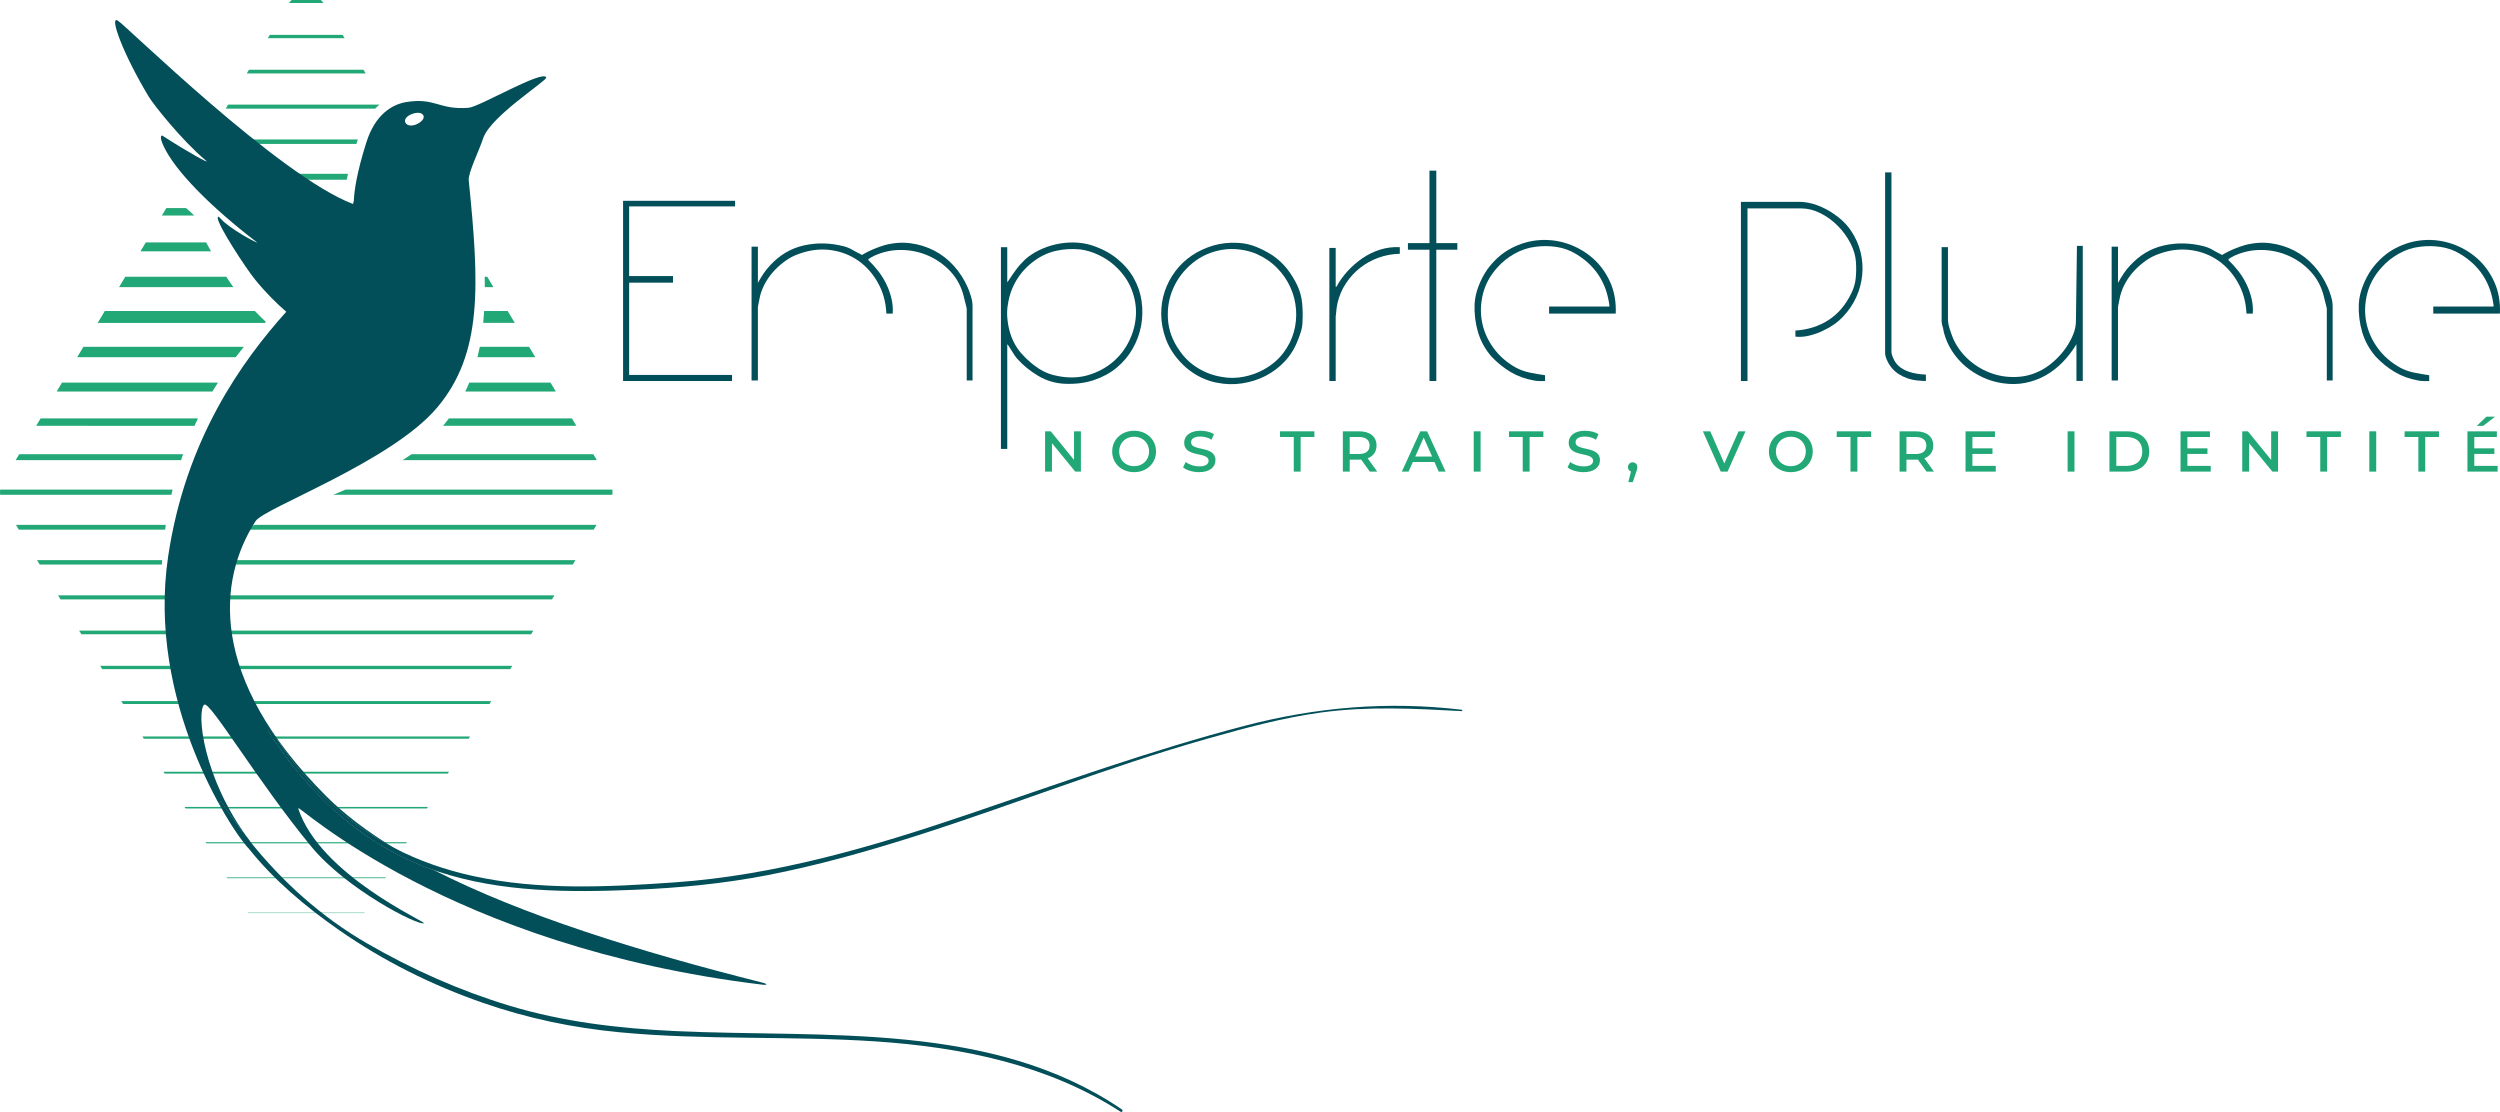 <svg xmlns="http://www.w3.org/2000/svg" id="Calque_2" width="1684.58" height="749.29" viewBox="0 0 1684.58 749.29"><defs><style>.cls-1{fill:#034f59;}.cls-2{fill:#22a877;}</style></defs><g id="Calque_8"><g id="losange_d&#xE9;coup&#xE9;"><polygon class="cls-2" points="245.59 615.24 245.74 614.99 166.94 614.99 167.09 615.24 245.59 615.24"></polygon><polygon class="cls-2" points="152.75 591.24 153.05 591.74 259.64 591.74 259.94 591.24 152.75 591.24"></polygon><polygon class="cls-2" points="138.56 567.5 139.01 568.25 273.68 568.25 274.13 567.5 138.56 567.5"></polygon><polygon class="cls-2" points="124.37 543.75 124.97 544.75 287.73 544.75 288.33 543.75 124.37 543.75"></polygon><polygon class="cls-2" points="110.18 520.01 110.92 521.26 301.78 521.26 302.53 520.01 110.18 520.01"></polygon><polygon class="cls-2" points="95.98 496.27 96.88 497.77 315.82 497.77 316.72 496.27 95.98 496.27"></polygon><polygon class="cls-2" points="81.72 472.4 82.91 474.4 329.8 474.4 330.99 472.4 81.72 472.4"></polygon><polygon class="cls-2" points="67.52 448.65 68.87 450.9 343.84 450.9 345.19 448.65 67.52 448.65"></polygon><polygon class="cls-2" points="53.33 424.91 54.83 427.41 357.89 427.41 359.38 424.91 53.33 424.91"></polygon><polygon class="cls-2" points="40.78 403.91 371.94 403.91 373.58 401.16 108.63 401.16 39.14 401.16 40.78 403.91"></polygon><path class="cls-2" d="M109.25,377.42c-.06.99-.11,1.99-.17,3H26.75l-1.8-3h84.3Z"></path><path class="cls-2" d="M387.77,377.42l-1.79,3h-236.88l1.1-.57c.21-.33.67-1.21,1.3-2.43h236.27Z"></path><path class="cls-2" d="M111.71,353.67c-.15,1.08-.3,2.17-.45,3.25H12.7l-1.94-3.25h100.96Z"></path><path class="cls-2" d="M401.98,353.67l-1.95,3.25h-235.51c1.82-1,4.18-2.08,6.95-3.25h230.51Z"></path><path class="cls-2" d="M116.32,329.92c-.28,1.17-.56,2.33-.83,3.51H.11c-.14-1.16-.14-2.34,0-3.51h116.22Z"></path><path class="cls-2" d="M412.63,333.43h-188.16c2.77-1.13,5.56-2.3,8.35-3.51h179.81c.14,1.17.14,2.35,0,3.51Z"></path><path class="cls-2" d="M123.38,306.06c-.47,1.32-.92,2.65-1.37,4H10.56l2.39-4h110.44Z"></path><path class="cls-2" d="M402.18,310.06h-130.87c2.05-1.3,4.04-2.64,5.99-4h122.49l2.39,4Z"></path><path class="cls-2" d="M133.39,281.94c-.79,1.64-1.56,3.31-2.33,5H24.37l2.99-5h106.04Z"></path><path class="cls-2" d="M388.36,286.94h-89.83c1.39-1.65,2.71-3.31,3.97-5h82.87l2.99,5Z"></path><path class="cls-2" d="M374.54,263.82h-61.02c.95-1.97,1.84-3.97,2.67-6h54.76l3.59,6Z"></path><path class="cls-2" d="M146.85,257.82c-1.24,1.96-2.48,3.96-3.7,6H38.19l3.59-6h105.07Z"></path><path class="cls-2" d="M164.32,233.7c-1.84,2.26-3.69,4.59-5.52,7H52.01l4.18-7h108.13Z"></path><path class="cls-2" d="M360.71,240.7h-38.96c.57-2.3,1.08-4.63,1.54-7h33.23l4.19,7Z"></path><path class="cls-2" d="M179.18,216.92c-.21.22-.42.44-.63.66h-112.72l4.78-8h101.12c2.65,2.71,5.14,5.15,7.45,7.34Z"></path><path class="cls-2" d="M346.89,217.58h-21.29c.25-2.63.46-5.29.62-8h15.88l4.79,8Z"></path><path class="cls-2" d="M157.23,193.46h-76.99l4.18-7h68.03c1.76,2.72,3.38,5.11,4.78,7Z"></path><path class="cls-2" d="M332.48,193.46h-5.8c0-2.3-.03-4.64-.07-7h1.68l4.19,7Z"></path><path class="cls-2" d="M142.19,169.34h-47.54l3.59-6h40.66c1.04,1.95,2.15,3.96,3.29,6Z"></path><path class="cls-2" d="M130.82,145.22h-21.75l2.99-5h13.3c2.65,2.26,4.59,3.99,5.46,5Z"></path><path class="cls-2" d="M234.5,117.1c-.32,1.4-.61,2.73-.87,4h-36.34c-2.11-1.29-4.25-2.63-6.41-4h43.62Z"></path><path class="cls-2" d="M194.76,2h23.16c-.53-.73-1.1-1.41-1.72-2h-19.71c-.63.59-1.19,1.27-1.72,2Z"></path><polygon class="cls-2" points="181.81 23.49 180.47 25.74 232.22 25.74 230.87 23.49 181.81 23.49"></polygon><polygon class="cls-2" points="244.92 46.99 167.77 46.99 166.28 49.49 246.41 49.49 244.92 46.99"></polygon><path class="cls-2" d="M255.7,70.49c-.99.84-1.97,1.75-2.92,2.75h-100.7l1.64-2.75h101.98Z"></path><path class="cls-2" d="M241.13,93.98c-.33,1.01-.67,2.03-.99,3h-78.7c-1.37-.99-2.75-1.99-4.12-3h83.81Z"></path></g></g><g id="colibri"><g id="colibri-2"><path class="cls-1" d="M984.9,479.18c-31.71-1.73-63.27-3.39-94.86.95-25.87,3.56-51.25,10.48-76.33,17.59-66.83,18.92-131.43,44.89-197.59,65.9-32.81,10.41-66.09,19.77-99.91,26.27-29.33,5.63-58.78,8.45-88.59,9.69-43.99,1.84-89.82,1.78-132.05-12.16-.99-.33-1.97-.66-2.94-1-47.88-16.69-84.96-51.55-111.93-93.93-.61-.96.93-1.86,1.54-.89,17.12,27.21,38.62,51.59,65.58,69.39,5.73,3.79,11.65,7.24,17.72,10.38,16.79,8.68,34.75,14.91,53.3,18.94,44.81,9.74,90.55,7.44,135.94,4.25,67.95-4.78,133.56-24.07,197.74-45.88,61.79-20.99,122.85-43.06,186.05-59.58,48.27-12.62,96.61-16.77,146.33-10.86.59.07.62.97,0,.94Z"></path><path class="cls-1" d="M755.11,749.14c-49.24-31.88-107.49-43.57-165.29-47.42-57.35-3.82-114.98-.67-172.25-6.13-31.73-3.03-62.24-9.42-92.34-19.9-34.38-11.96-66.81-28.11-96.69-48.92-22.72-15.81-44.41-34.02-61.58-55.78-7.27-9.19-13.73-19.01-19.12-29.56-.51-1,.89-1.82,1.51-.88,5.9,9.02,12.2,17.76,18.91,26.13,21.98,27.5,48.29,51.2,79.06,68.99,30.31,17.53,62.35,31.82,95.89,41.97,36.44,11.02,73.9,15.34,111.88,17.13,100.28,4.74,213.41-6.88,300.92,52.84.93.64.07,2.16-.9,1.53Z"></path><path class="cls-1" d="M265.54,571.37c-6.07-3.14-11.99-6.59-17.72-10.38-26.96-17.8-48.46-42.18-65.58-69.39-.61-.97-2.15-.07-1.54.89,26.97,42.38,64.05,77.24,111.93,93.93-9.56-4.87-18.61-9.89-27.09-15.05ZM149.35,540.55c-.62-.94-2.02-.12-1.51.88,5.39,10.55,11.85,20.37,19.12,29.56,2.06,1.67,2.41-2.04,1.3-4.31-6.71-8.37-13.01-17.11-18.91-26.13Z"></path><path class="cls-1" d="M513.95,662.16c-84.43-21.2-162.52-45.78-221.32-75.74-47.88-16.69-84.96-51.55-111.93-93.93-.61-.96.93-1.86,1.54-.89,17.12,27.21,38.62,51.59,65.58,69.39,5.73,3.79,11.65,7.24,17.72,10.38-17.97-10.94-33.41-22.56-45.77-34.94-80.09-80.18-72.88-146.01-47.54-185.31,5.77-8.93,91.36-39.9,122.23-76.37,31.08-36.71,28.45-83.35,21.39-153.27-.5-4.92,6.96-19.87,9.75-28.35,4.86-14.78,43.35-38.91,42.48-40.95-2.29-5.4-45.06,19.89-52.34,20.45-20.12,1.56-22.44-7.07-42.02-3.85-9.46,1.57-20.91,8.26-26.9,27.29-6.56,20.76-8.16,32.91-8.4,39.26-.01.01-.22.79-.57,2.12C187.69,118.42,84.48,16.76,79.29,13.82c-5.88-3.33,3.71,22.78,21.12,51.62,2.81,4.65,21.57,28.68,38.47,42.88,3.2,2.69-13.37-6.43-29.55-16.97-.21-.13-2.42-.05.92,7.14,7.62,16.38,30.99,40.38,63,64.9,1.3,1-12.88-5.88-22.14-13.66-2.36-1.98-4.39-5.24-4.41-2.92-.05,4.88,18.73,33.58,25.02,41.38,7.42,9.21,14.99,16.54,21.16,21.89-29.79,33.18-67.82,85.9-79.57,164.78-14.59,97.93,42.13,183.37,53.1,195.6.19.22.38.39.55.53-7.27-9.19-13.73-19.01-19.12-29.56-.51-1,.89-1.82,1.51-.88,5.9,9.02,12.2,17.76,18.91,26.13-.12-.24-.25-.46-.4-.66-31.53-42.19-35.41-86.56-30.29-91.16,3.61-3.25,35.55,51.12,72.24,95.66,23.67,28.75,71.85,53.3,75.81,51.59,1.96-.84-70.26-32.38-84.82-77.74-1.03-3.21,101.38,93.72,312.95,119.14,3.43.42,3.57-.5.19-1.35ZM277.56,76.84c3.94-1.46,6.87-.96,7.78,1.06.9,2.01-1.54,4.48-4.81,5.91-3.29,1.42-6.41.8-7.37-1.17-1.07-2.2,1.06-4.57,4.4-5.8Z"></path></g></g><g id="texte"><path class="cls-1" d="M495.32,135.3v3.76h-71.38v46.96h29.54v4.44h-29.54v62.16h69.33v4.1h-73.43v-121.42h75.48Z"></path><path class="cls-1" d="M510.69,166.21v24.42c1.25-2.28,2.5-4.35,3.76-6.23,1.25-1.88,2.73-3.73,4.44-5.55,6.49-7.06,14.09-11.55,22.8-13.49,8.71-1.93,17.56-1.76,26.55.51,2.28.57,4.33,1.4,6.15,2.48,1.82,1.08,3.7,2.08,5.64,2.99.11,0,.28.11.51.34.11.11.23.17.34.17l.17-.17c.23-.23.4-.34.51-.34,2.39-1.37,4.75-2.53,7.09-3.5,2.33-.97,4.81-1.85,7.43-2.65,5.92-1.59,11.72-2.02,17.42-1.28,5.69.74,11.01,2.39,15.97,4.95s9.36,5.98,13.23,10.25c3.87,4.27,7,9.14,9.39,14.6.8,1.82,1.54,3.87,2.22,6.15.68,2.28,1.02,4.38,1.02,6.32v50.21h-3.93v-48.5c0-.11-.09-.51-.26-1.2-.17-.68-.37-1.48-.6-2.39-.23-.91-.46-1.79-.68-2.65-.23-.85-.4-1.56-.51-2.13-1.6-6.37-4.53-11.87-8.79-16.48-4.27-4.61-9.22-8.17-14.86-10.67-5.64-2.5-11.64-3.81-18.02-3.93-6.38-.11-12.47,1.14-18.27,3.76-.23,0-.63.2-1.2.6-.57.4-.97.6-1.2.6-.23.23-.57.46-1.02.68-.34.23-.63.4-.85.51v.68c2.39,2.28,4.64,4.78,6.75,7.51,2.11,2.73,3.9,5.64,5.38,8.71,1.48,3.07,2.62,6.29,3.42,9.65.8,3.36,1.08,6.75.85,10.16h-4.27c-.34-7.63-2.22-14.52-5.64-20.66-3.42-6.15-7.83-11.13-13.23-14.94-5.41-3.81-11.59-6.2-18.53-7.17-6.95-.97-14.06-.14-21.35,2.48-3.07,1.02-6.01,2.51-8.79,4.44-2.79,1.94-5.35,4.13-7.68,6.57-2.33,2.45-4.35,5.15-6.06,8.11-1.71,2.96-2.96,5.98-3.76,9.05-.11.57-.26,1.25-.43,2.05-.17.8-.34,1.62-.51,2.48-.17.85-.31,1.6-.43,2.22-.11.63-.17,1-.17,1.11v49.35h-4.27v-90.17h4.27Z"></path><path class="cls-1" d="M678.72,166.55v23.57l.51-.51c1.93-2.96,3.73-5.58,5.38-7.86,1.65-2.28,3.73-4.61,6.23-7,2.84-2.5,6.06-4.61,9.65-6.32,3.59-1.71,7.31-2.99,11.19-3.84,3.87-.85,7.77-1.25,11.7-1.2,3.93.06,7.71.6,11.36,1.62,6.94,2.16,12.83,5.18,17.67,9.05,4.84,3.87,8.65,8.26,11.44,13.15,2.79,4.9,4.58,10.1,5.38,15.63.8,5.52.71,10.99-.26,16.39-.97,5.41-2.85,10.59-5.64,15.54-2.79,4.95-6.38,9.25-10.76,12.89-4.38,3.65-9.54,6.46-15.45,8.45-5.92,1.99-12.58,2.82-19.98,2.48-6.26-.34-12.1-2.1-17.5-5.29-5.41-3.19-10.16-7.06-14.26-11.61-.34-.34-.88-1.05-1.62-2.13-.74-1.08-1.45-2.19-2.13-3.33-.68-1.14-1.31-2.13-1.88-2.99-.57-.85-.91-1.28-1.02-1.28v70.53h-4.27v-135.93h4.27ZM713.22,253.47c7.28,1.37,14.03,1.11,20.24-.77,6.2-1.88,11.61-4.75,16.22-8.62,4.61-3.87,8.28-8.54,11.01-14s4.3-11.19,4.7-17.16c.4-5.98-.57-11.95-2.9-17.93-2.33-5.98-6.23-11.41-11.7-16.31-3.07-2.73-6.6-5.04-10.59-6.92-3.99-1.88-8.03-3.1-12.12-3.67-5.46-.57-10.84-.28-16.14.85-5.29,1.14-10.22,3.36-14.77,6.66-4.9,3.53-8.88,7.77-11.95,12.72s-5.07,10.39-5.98,16.31c-.57,2.96-.74,6.01-.51,9.14.23,3.13.74,6.21,1.54,9.22.79,3.02,1.93,5.89,3.42,8.62,1.48,2.73,3.24,5.18,5.29,7.34,3.3,3.65,6.94,6.77,10.93,9.39,3.98,2.62,8.42,4.33,13.32,5.12Z"></path><path class="cls-1" d="M820.12,257.91c-3.76-.68-7.43-1.91-11.01-3.67-3.59-1.76-6.89-3.95-9.9-6.57-3.02-2.62-5.69-5.55-8.03-8.79-2.33-3.24-4.18-6.69-5.55-10.33-2.05-5.58-3.1-11.13-3.16-16.65-.06-5.52.74-10.73,2.39-15.63,1.65-4.89,4.04-9.42,7.17-13.58,3.13-4.15,6.86-7.68,11.19-10.59,4.33-2.9,9.11-5.12,14.34-6.66,5.23-1.54,10.81-2.13,16.74-1.79,4.33.23,8.42,1.14,12.29,2.73,3.87,1.6,7.57,3.53,11.1,5.81,3.76,2.62,6.97,5.64,9.65,9.05,2.67,3.42,4.98,7.17,6.92,11.27,1.71,3.76,2.76,7.66,3.16,11.7.4,4.04.48,8.11.26,12.21,0,2.28-.31,4.47-.94,6.57-.63,2.11-1.34,4.13-2.13,6.06-2.05,5.46-4.98,10.25-8.79,14.34-3.82,4.1-8.17,7.4-13.06,9.9-4.9,2.51-10.16,4.18-15.8,5.04-5.64.85-11.24.71-16.82-.43ZM823.36,253.98c4.78.91,9.65.88,14.6-.09,4.95-.97,9.48-2.59,13.58-4.87,5.35-2.96,9.7-6.63,13.06-11.01,3.36-4.38,5.75-9.08,7.17-14.09,1.42-5.01,1.93-10.13,1.54-15.37-.4-5.24-1.68-10.25-3.84-15.03-2.16-4.78-5.18-9.14-9.05-13.06-3.87-3.93-8.54-7.09-14-9.48-3.3-1.37-6.92-2.31-10.84-2.82-3.93-.51-7.77-.48-11.53.09-7.86,1.25-14.66,4.24-20.41,8.97-5.75,4.73-10.08,10.33-12.98,16.82-2.9,6.49-4.13,13.46-3.67,20.92.45,7.46,3.02,14.49,7.68,21.09,3.3,4.9,7.46,8.88,12.47,11.95,5.01,3.07,10.42,5.07,16.22,5.98Z"></path><path class="cls-1" d="M900.03,167.06v26.13h.51c2.05-3.76,4.58-7.28,7.6-10.59,3.02-3.3,6.38-6.2,10.08-8.71,3.7-2.5,7.65-4.41,11.87-5.72,4.21-1.31,8.6-1.85,13.15-1.62v4.44c-5.01.11-9.79,1-14.35,2.65-4.55,1.65-8.68,3.93-12.38,6.83-3.7,2.9-6.89,6.38-9.56,10.42-2.68,4.04-4.58,8.51-5.72,13.41,0,.23-.11.88-.34,1.96-.23,1.08-.34,1.85-.34,2.31,0,.57-.09,1.42-.26,2.56-.17,1.14-.26,1.82-.26,2.05v43.55h-4.27v-89.65h4.27Z"></path><path class="cls-1" d="M948.7,168.26v-4.44h14.52v-48.84h4.61v48.84h14.17v4.44h-14.17v88.46h-4.61v-88.46h-14.52Z"></path><path class="cls-1" d="M1033.57,256.37c-5.81-1.02-11.04-2.93-15.71-5.72-4.67-2.79-8.94-6.23-12.81-10.33-4.33-5.01-7.37-10.53-9.14-16.56-1.77-6.03-2.53-12.3-2.3-18.78.23-4.1,1.14-8.2,2.73-12.29,1.59-4.1,3.53-7.8,5.81-11.1,4.67-6.37,10.08-11.16,16.22-14.34,6.15-3.19,12.49-5.01,19.04-5.46,6.54-.45,12.95.4,19.21,2.56,6.26,2.16,11.84,5.41,16.74,9.73,4.89,4.33,8.76,9.65,11.61,15.97,2.84,6.32,4.1,13.41,3.76,21.26h-44.91v-4.78h40.64v-.68c-1.94-15.37-9.51-26.98-22.71-34.84-3.99-2.39-8.28-3.93-12.89-4.61-4.61-.68-9.2-.74-13.75-.17-5.12.57-9.96,2.13-14.52,4.7-4.55,2.56-8.48,5.72-11.78,9.48-4.78,5.35-7.97,11.24-9.56,17.67-1.6,6.43-1.79,12.75-.6,18.96,1.2,6.21,3.76,12.01,7.68,17.42,3.93,5.41,8.96,9.82,15.11,13.23,2.96,1.6,6.15,2.73,9.56,3.42s6.77,1.25,10.08,1.71v3.93h-3.84c-1.08,0-2.31-.11-3.67-.34Z"></path><path class="cls-1" d="M1211.85,135.98c4.33,0,8.54.77,12.64,2.31,4.1,1.54,7.86,3.5,11.27,5.89,4.89,3.3,8.82,7.2,11.78,11.7,2.96,4.5,5.04,9.25,6.23,14.26,1.2,5.01,1.54,10.1,1.03,15.28-.51,5.18-1.85,10.13-4.01,14.86-2.16,4.73-5.1,9.05-8.79,12.98-3.7,3.93-8.17,7.09-13.41,9.48-2.73,1.37-5.78,2.48-9.14,3.33-3.36.85-6.57,1.11-9.65.77v-4.1c8.54-.57,16.02-2.96,22.46-7.17,6.43-4.21,11.53-10.25,15.28-18.1,1.59-3.19,2.56-6.52,2.9-9.99.34-3.47.4-7.03.17-10.67-.23-4.21-1.45-8.48-3.67-12.81-2.22-4.33-5.07-8.25-8.54-11.78-3.47-3.53-7.37-6.37-11.7-8.54-4.33-2.16-8.6-3.24-12.81-3.24h-36.37v116.29h-4.44v-120.73h38.76Z"></path><path class="cls-1" d="M1291.77,256.37c-4.33-.45-8.34-1.82-12.04-4.1-3.7-2.28-6.46-5.52-8.28-9.73-.23-.34-.49-1.02-.77-2.05-.29-1.02-.43-1.76-.43-2.22v-122.1h4.27v120.9c0,.8.23,1.79.68,2.99.45,1.2.91,2.19,1.37,2.99,1.02,1.82,2.36,3.33,4.01,4.52,1.65,1.2,3.44,2.13,5.38,2.82,1.93.68,3.9,1.17,5.89,1.45,1.99.29,3.95.49,5.89.6v4.27h-1.2c-.46,0-1.31-.06-2.56-.17-1.25-.11-1.99-.17-2.22-.17Z"></path><path class="cls-1" d="M1349.48,258.25c-4.67-.68-9.11-1.99-13.32-3.93-4.21-1.93-8.06-4.35-11.53-7.26-3.47-2.9-6.49-6.29-9.05-10.16-2.56-3.87-4.47-8.14-5.72-12.81,0-.23-.14-1-.43-2.31-.29-1.31-.54-2.25-.77-2.82,0-.11-.03-.28-.09-.51-.06-.23-.08-.45-.08-.68-.12-.34-.17-.68-.17-1.02v-50.21h4.27v48.5c0,1.94.4,4.16,1.2,6.66.79,2.51,1.59,4.73,2.39,6.66,2.62,5.69,6.29,10.56,11.01,14.6,4.72,4.04,9.93,7,15.62,8.88,5.69,1.88,11.61,2.56,17.76,2.05,6.15-.51,11.95-2.48,17.42-5.89,2.5-1.59,4.98-3.56,7.43-5.89,2.45-2.33,4.67-4.92,6.66-7.77,1.99-2.84,3.61-5.81,4.87-8.88,1.25-3.07,1.88-6.15,1.88-9.22l.68-50.55h3.93v91.02h-4.27v-24.76c-2.73,4.55-5.86,8.62-9.39,12.21-3.53,3.59-7.37,6.55-11.53,8.88-4.16,2.33-8.65,3.98-13.49,4.95-4.84.97-9.93,1.05-15.28.26Z"></path><path class="cls-1" d="M1427.18,166.21v24.42c1.25-2.28,2.5-4.35,3.76-6.23,1.25-1.88,2.73-3.73,4.44-5.55,6.49-7.06,14.09-11.55,22.8-13.49,8.71-1.93,17.56-1.76,26.55.51,2.28.57,4.33,1.4,6.15,2.48,1.82,1.08,3.7,2.08,5.63,2.99.11,0,.28.11.51.34.11.11.23.17.34.17l.17-.17c.23-.23.4-.34.51-.34,2.39-1.37,4.75-2.53,7.09-3.5,2.33-.97,4.81-1.85,7.43-2.65,5.92-1.59,11.72-2.02,17.42-1.28,5.69.74,11.01,2.39,15.97,4.95s9.36,5.98,13.23,10.25c3.87,4.27,7,9.14,9.39,14.6.79,1.82,1.54,3.87,2.22,6.15.68,2.28,1.02,4.38,1.02,6.32v50.21h-3.93v-48.5c0-.11-.08-.51-.26-1.2s-.37-1.48-.6-2.39c-.23-.91-.46-1.79-.68-2.65-.23-.85-.4-1.56-.51-2.13-1.6-6.37-4.53-11.87-8.79-16.48-4.27-4.61-9.22-8.17-14.86-10.67-5.64-2.5-11.64-3.81-18.02-3.93-6.38-.11-12.47,1.14-18.27,3.76-.23,0-.63.2-1.2.6-.57.4-.97.6-1.2.6-.23.23-.57.46-1.02.68-.34.23-.63.4-.85.51v.68c2.39,2.28,4.64,4.78,6.75,7.51,2.1,2.73,3.9,5.64,5.38,8.71,1.48,3.07,2.62,6.29,3.42,9.65.79,3.36,1.08,6.75.85,10.16h-4.27c-.34-7.63-2.22-14.52-5.64-20.66-3.42-6.15-7.83-11.13-13.23-14.94-5.41-3.81-11.58-6.2-18.53-7.17-6.95-.97-14.06-.14-21.35,2.48-3.07,1.02-6.01,2.51-8.79,4.44-2.79,1.94-5.35,4.13-7.68,6.57-2.33,2.45-4.36,5.15-6.06,8.11-1.71,2.96-2.96,5.98-3.76,9.05-.12.57-.26,1.25-.43,2.05-.17.8-.34,1.62-.51,2.48-.17.85-.31,1.6-.43,2.22-.12.63-.17,1-.17,1.11v49.35h-4.27v-90.17h4.27Z"></path><path class="cls-1" d="M1629.37,256.37c-5.81-1.02-11.04-2.93-15.71-5.72-4.67-2.79-8.94-6.23-12.81-10.33-4.33-5.01-7.37-10.53-9.14-16.56-1.77-6.03-2.53-12.3-2.3-18.78.23-4.1,1.14-8.2,2.73-12.29,1.59-4.1,3.53-7.8,5.81-11.1,4.67-6.37,10.08-11.16,16.22-14.34,6.15-3.19,12.49-5.01,19.04-5.46,6.54-.45,12.95.4,19.21,2.56,6.26,2.16,11.84,5.41,16.74,9.73,4.89,4.33,8.76,9.65,11.61,15.97,2.84,6.32,4.1,13.41,3.76,21.26h-44.91v-4.78h40.64v-.68c-1.94-15.37-9.51-26.98-22.71-34.84-3.99-2.39-8.28-3.93-12.89-4.61-4.61-.68-9.2-.74-13.75-.17-5.12.57-9.96,2.13-14.52,4.7-4.55,2.56-8.48,5.72-11.78,9.48-4.78,5.35-7.97,11.24-9.56,17.67-1.6,6.43-1.79,12.75-.6,18.96,1.2,6.21,3.76,12.01,7.68,17.42,3.93,5.41,8.96,9.82,15.11,13.23,2.96,1.6,6.15,2.73,9.56,3.42s6.77,1.25,10.08,1.71v3.93h-3.84c-1.08,0-2.31-.11-3.67-.34Z"></path><path class="cls-2" d="M728.35,290.64v27.15h-3.82l-15.68-19.16v19.16h-4.64v-27.15h3.82l15.68,19.26v-19.26h4.64Z"></path><path class="cls-2" d="M749.42,304.21c0-8.03,6.31-13.96,14.77-13.96s14.77,5.93,14.77,13.96-6.26,13.95-14.77,13.95-14.77-5.93-14.77-13.95ZM774.28,304.21c0-5.78-4.3-9.94-10.08-9.94s-10.08,4.16-10.08,9.94,4.3,9.94,10.08,9.94,10.08-4.16,10.08-9.94Z"></path><path class="cls-2" d="M797.17,314.92l1.82-3.63c2.1,1.72,5.59,2.96,9.18,2.96,4.54,0,6.21-1.72,6.21-3.78,0-6.31-16.44-1.91-16.44-12.14,0-4.83,4.16-8.08,10.94-8.08,3.25,0,6.74.72,9.13,2.34l-1.67,3.73c-2.34-1.62-5.07-2.15-7.6-2.15-4.35,0-6.17,1.72-6.17,3.87,0,6.26,16.44,2.01,16.44,12,0,4.92-4.11,8.12-11.04,8.12-4.21,0-8.55-1.29-10.8-3.25Z"></path><path class="cls-2" d="M871.78,294.46h-9.27v-3.82h23.18v3.82h-9.27v23.32h-4.64v-23.32Z"></path><path class="cls-2" d="M923.01,317.79l-5.83-8.12c-.38.05-.81.05-1.24.05h-6.45v8.08h-4.64v-27.15h11.09c7.12,0,11.61,3.49,11.61,9.56,0,4.21-2.2,7.17-5.97,8.6l6.45,8.98h-5.02ZM922.87,300.2c0-3.68-2.48-5.73-7.22-5.73h-6.17v11.47h6.17c4.73,0,7.22-2.06,7.22-5.73Z"></path><path class="cls-2" d="M966.6,311.33h-14.58l-2.87,6.45h-4.54l12.43-27.15h4.59l12.47,27.15h-4.68l-2.82-6.45ZM964.98,307.65l-5.64-12.81-5.69,12.81h11.33Z"></path><path class="cls-2" d="M993.03,290.64h4.64v27.15h-4.64v-27.15Z"></path><path class="cls-2" d="M1026.06,294.46h-9.27v-3.82h23.18v3.82h-9.27v23.32h-4.64v-23.32Z"></path><path class="cls-2" d="M1056.26,314.92l1.82-3.63c2.1,1.72,5.59,2.96,9.18,2.96,4.54,0,6.21-1.72,6.21-3.78,0-6.31-16.44-1.91-16.44-12.14,0-4.83,4.16-8.08,10.94-8.08,3.25,0,6.74.72,9.13,2.34l-1.67,3.73c-2.34-1.62-5.07-2.15-7.6-2.15-4.35,0-6.17,1.72-6.17,3.87,0,6.26,16.44,2.01,16.44,12,0,4.92-4.11,8.12-11.04,8.12-4.21,0-8.55-1.29-10.8-3.25Z"></path><path class="cls-2" d="M1103.29,314.78c0,.96-.19,1.67-.81,3.44l-2.25,6.64h-3.01l1.77-7.12c-1.19-.43-2.01-1.53-2.01-2.96,0-1.91,1.39-3.25,3.2-3.25s3.11,1.39,3.11,3.25Z"></path><path class="cls-2" d="M1176.18,290.64l-12.09,27.15h-4.59l-12.04-27.15h4.97l9.46,21.65,9.61-21.65h4.68Z"></path><path class="cls-2" d="M1191.95,304.21c0-8.03,6.31-13.96,14.77-13.96s14.77,5.93,14.77,13.96-6.26,13.95-14.77,13.95-14.77-5.93-14.77-13.95ZM1216.8,304.21c0-5.78-4.3-9.94-10.08-9.94s-10.08,4.16-10.08,9.94,4.3,9.94,10.08,9.94,10.08-4.16,10.08-9.94Z"></path><path class="cls-2" d="M1246.92,294.46h-9.27v-3.82h23.18v3.82h-9.27v23.32h-4.64v-23.32Z"></path><path class="cls-2" d="M1298.15,317.79l-5.83-8.12c-.38.05-.81.05-1.24.05h-6.45v8.08h-4.64v-27.15h11.09c7.12,0,11.61,3.49,11.61,9.56,0,4.21-2.2,7.17-5.97,8.6l6.45,8.98h-5.02ZM1298.01,300.2c0-3.68-2.48-5.73-7.22-5.73h-6.17v11.47h6.17c4.73,0,7.22-2.06,7.22-5.73Z"></path><path class="cls-2" d="M1344.8,313.91v3.87h-20.36v-27.15h19.83v3.82h-15.2v7.65h13.52v3.78h-13.52v8.03h15.72Z"></path><path class="cls-2" d="M1393.22,290.64h4.64v27.15h-4.64v-27.15Z"></path><path class="cls-2" d="M1421.41,290.64h11.8c9.18,0,15.01,5.35,15.01,13.57s-5.83,13.57-15.01,13.57h-11.8v-27.15ZM1433.03,313.91c6.64,0,10.51-3.73,10.51-9.7s-3.87-9.75-10.51-9.75h-6.98v19.45h6.98Z"></path><path class="cls-2" d="M1489.66,313.91v3.87h-20.36v-27.15h19.83v3.82h-15.2v7.65h13.52v3.78h-13.52v8.03h15.72Z"></path><path class="cls-2" d="M1535.02,290.64v27.15h-3.82l-15.67-19.16v19.16h-4.64v-27.15h3.82l15.67,19.26v-19.26h4.64Z"></path><path class="cls-2" d="M1563.46,294.46h-9.27v-3.82h23.18v3.82h-9.27v23.32h-4.64v-23.32Z"></path><path class="cls-2" d="M1596.53,290.64h4.64v27.15h-4.64v-27.15Z"></path><path class="cls-2" d="M1629.56,294.46h-9.27v-3.82h23.18v3.82h-9.27v23.32h-4.64v-23.32Z"></path><path class="cls-2" d="M1682.99,313.91v3.87h-20.36v-27.15h19.83v3.82h-15.2v7.65h13.52v3.78h-13.52v8.03h15.72ZM1673.24,286.96h-4.3l6.5-6.21h5.83l-8.03,6.21Z"></path></g></svg>